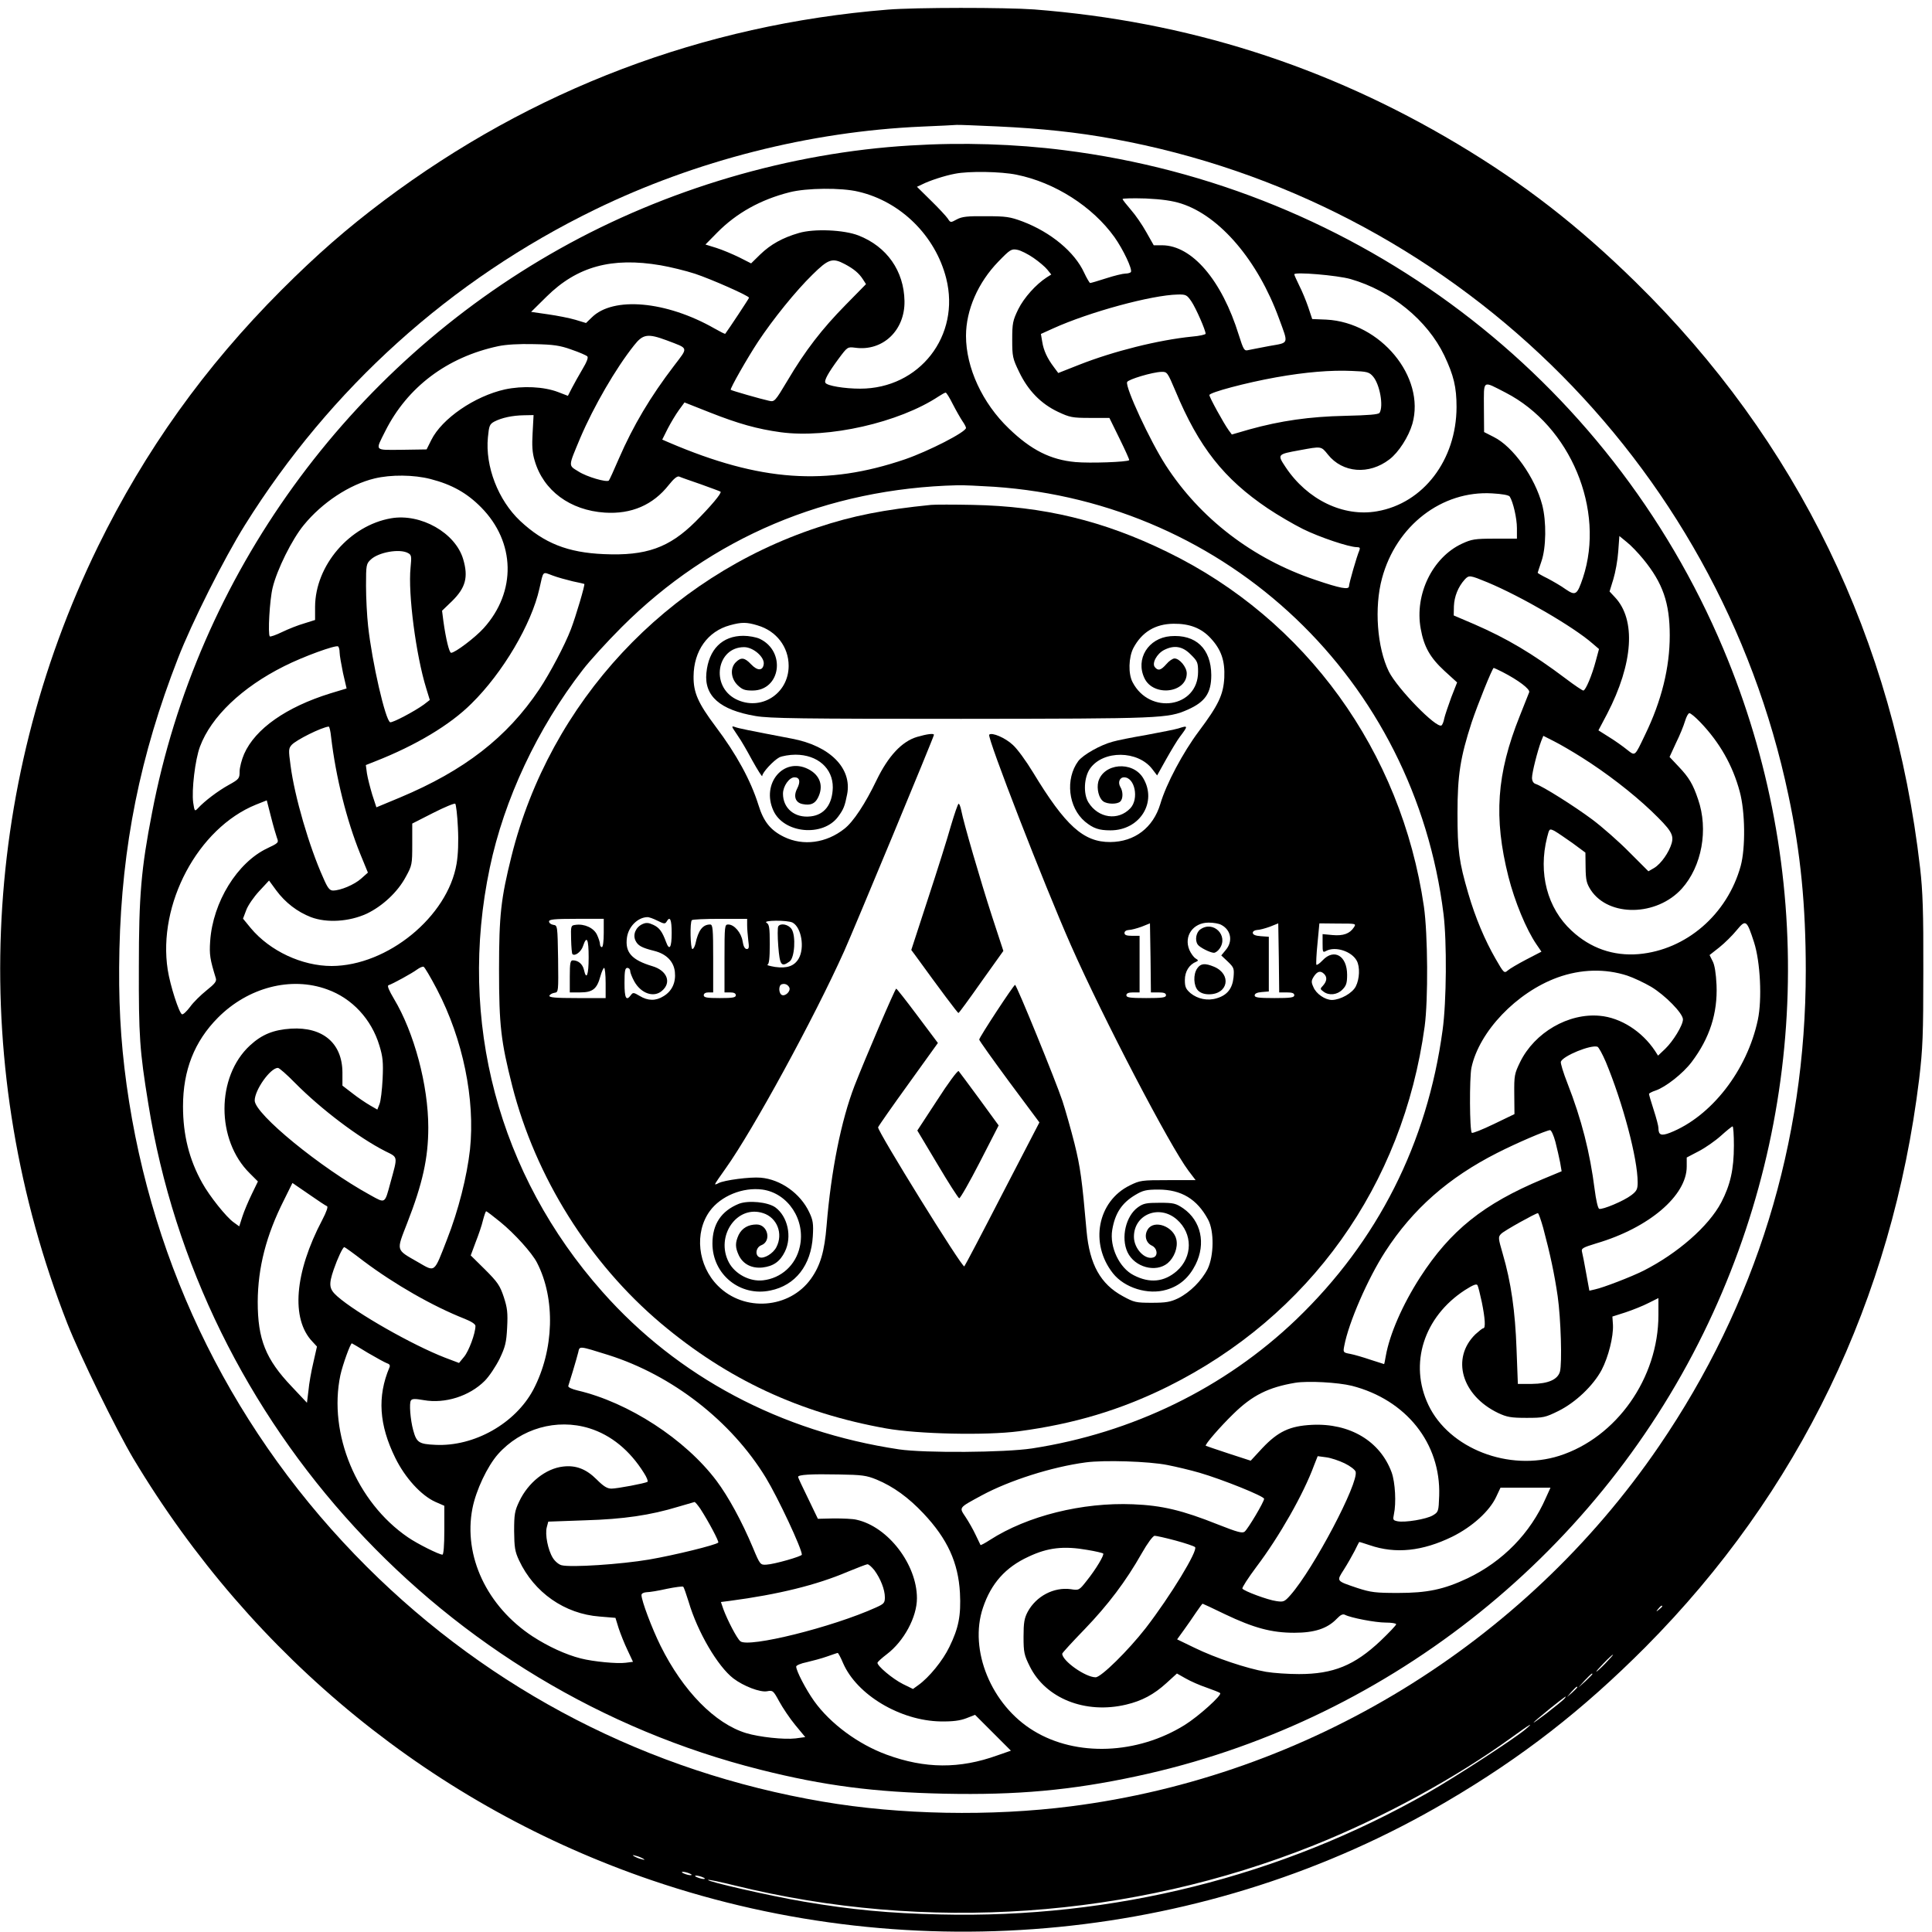 <?xml version="1.0" standalone="no"?>
<!DOCTYPE svg PUBLIC "-//W3C//DTD SVG 20010904//EN"
 "http://www.w3.org/TR/2001/REC-SVG-20010904/DTD/svg10.dtd">
<svg version="1.0" xmlns="http://www.w3.org/2000/svg"
 width="1024pt" height="1024pt" viewBox="0 0 1024 1024"
 preserveAspectRatio="xMidYMid meet">
<g transform="translate(0,1024) scale(0.1,-0.1)"
fill="#000000" stroke="none">
<path d="M4705 10189 c-979 -79 -1885 -423 -2670 -1012 -197 -148 -354 -285
-545 -476 -405 -406 -721 -848 -970 -1356 -630 -1289 -689 -2777 -163 -4120
68 -173 258 -561 350 -716 634 -1058 1600 -1844 2748 -2235 1397 -476 2953
-322 4210 416 404 237 723 486 1055 819 815 820 1309 1844 1452 3012 19 161
22 232 22 574 1 309 -3 422 -17 544 -139 1211 -650 2264 -1508 3106 -306 300
-591 521 -944 732 -695 415 -1434 650 -2244 713 -154 11 -627 11 -776 -1z
m581 -619 c234 -11 424 -31 614 -66 1787 -326 3206 -1704 3579 -3479 65 -305
92 -586 92 -930 0 -912 -264 -1768 -778 -2520 -716 -1048 -1861 -1749 -3118
-1909 -423 -54 -906 -45 -1314 25 -924 157 -1757 587 -2416 1244 -698 696
-1139 1581 -1274 2555 -33 240 -44 453 -38 720 13 547 110 1027 310 1540 74
191 245 531 355 707 454 726 1089 1299 1857 1673 533 259 1137 413 1730 439
94 4 177 8 185 9 8 1 106 -3 216 -8z m3524 -7844 c0 -2 -8 -10 -17 -17 -16
-13 -17 -12 -4 4 13 16 21 21 21 13z m-300 -301 c-24 -25 -46 -45 -49 -45 -3
0 15 20 39 45 24 25 46 45 49 45 3 0 -15 -20 -39 -45z m-70 -58 c0 -2 -17 -19
-37 -38 l-38 -34 34 38 c33 34 41 42 41 34z m-80 -70 c0 -2 -12 -14 -27 -28
l-28 -24 24 28 c23 25 31 32 31 24z m-69 -61 c-7 -8 -49 -42 -94 -77 -100 -76
-88 -61 19 26 83 66 94 74 75 51z m-206 -162 c-59 -50 -373 -254 -515 -335
-779 -445 -1672 -668 -2585 -646 -273 6 -472 25 -725 68 -173 29 -515 107
-507 115 2 3 67 -11 144 -30 1013 -249 2097 -174 3065 213 368 147 754 358
1051 573 95 69 124 86 72 42z m-4675 -686 c10 -6 7 -7 -10 -2 -14 3 -32 11
-40 16 -10 6 -7 7 10 2 14 -3 32 -11 40 -16z m245 -78 c13 -5 14 -9 5 -9 -8 0
-24 4 -35 9 -13 5 -14 9 -5 9 8 0 24 -4 35 -9z m70 -20 c13 -5 14 -9 5 -9 -8
0 -24 4 -35 9 -13 5 -14 9 -5 9 8 0 24 -4 35 -9z"/>
<path d="M4826 9469 c-640 -38 -1295 -231 -1860 -548 -1122 -629 -1919 -1730
-2160 -2988 -58 -298 -70 -440 -70 -818 -1 -366 4 -442 50 -725 273 -1703
1564 -3108 3245 -3530 338 -85 605 -119 975 -127 384 -8 672 18 1020 93 1299
278 2416 1151 3003 2349 558 1138 596 2460 105 3626 -606 1440 -1936 2447
-3494 2643 -259 33 -541 42 -814 25z m562 -155 c203 -41 403 -169 519 -331 46
-65 96 -170 87 -185 -3 -4 -16 -8 -29 -8 -13 0 -59 -11 -102 -25 -43 -14 -81
-25 -85 -25 -3 0 -18 25 -32 55 -50 109 -176 214 -326 271 -67 25 -88 28 -195
28 -98 1 -126 -2 -154 -17 -33 -18 -33 -18 -48 5 -9 13 -49 56 -89 95 l-74 73
28 13 c37 19 119 46 173 56 74 15 244 12 327 -5z m-838 -90 c224 -52 408 -234
465 -459 77 -304 -141 -585 -456 -585 -82 0 -175 15 -184 31 -8 12 14 52 70
128 47 63 47 63 88 58 146 -20 264 92 261 248 -3 159 -93 288 -244 347 -77 30
-235 37 -316 13 -86 -25 -149 -60 -204 -113 l-49 -48 -63 32 c-35 17 -89 40
-121 50 l-58 18 63 64 c102 103 229 174 383 213 90 23 275 25 365 3z m1711
-63 c205 -66 406 -302 518 -609 51 -139 55 -127 -52 -146 -50 -10 -101 -19
-113 -22 -19 -5 -24 4 -48 80 -90 291 -248 475 -406 476 l-45 0 -39 69 c-21
38 -58 92 -82 119 -24 28 -44 53 -44 57 0 4 55 5 123 3 86 -4 141 -12 188 -27z
m-783 -288 c29 -20 62 -48 73 -62 l21 -26 -24 -15 c-58 -38 -120 -107 -151
-169 -29 -60 -32 -74 -32 -161 0 -89 2 -100 37 -172 47 -98 115 -168 206 -211
62 -29 75 -32 169 -32 l103 0 54 -110 c30 -61 53 -112 51 -114 -10 -10 -209
-17 -285 -10 -132 12 -235 64 -353 178 -140 134 -227 322 -227 491 0 137 64
283 172 394 62 64 69 68 100 62 18 -3 57 -23 86 -43z m-1000 -33 c47 -25 75
-48 96 -81 l16 -25 -108 -110 c-125 -127 -214 -242 -308 -401 -67 -112 -69
-114 -99 -107 -38 8 -199 54 -202 58 -5 5 87 167 145 255 79 119 198 267 288
355 85 84 106 91 172 56z m-977 -6 c52 -9 134 -29 183 -45 87 -29 286 -117
286 -127 0 -4 -108 -167 -126 -191 -2 -2 -27 11 -57 28 -256 146 -538 171
-651 58 l-30 -29 -56 17 c-30 9 -96 22 -145 29 l-90 13 82 81 c162 160 345
210 604 166z m3657 -73 c216 -62 407 -218 497 -405 50 -106 65 -167 65 -274
-1 -280 -176 -510 -422 -552 -178 -31 -369 61 -484 234 -45 68 -45 68 76 90
114 21 112 22 148 -23 78 -98 218 -109 326 -26 49 37 102 120 122 189 70 248
-169 537 -456 552 l-75 3 -21 63 c-12 35 -33 86 -48 115 -14 29 -26 55 -26 59
0 14 227 -5 298 -25z m-843 -119 c24 -36 75 -152 75 -171 0 -4 -33 -12 -72
-15 -178 -18 -415 -77 -600 -150 l-109 -43 -23 31 c-35 46 -55 89 -62 135 l-7
41 64 29 c194 88 523 177 661 180 44 1 49 -2 73 -37z m-2781 -206 c118 -45
115 -34 39 -134 -126 -165 -216 -316 -293 -493 -26 -61 -50 -113 -53 -116 -12
-11 -118 20 -161 48 -55 34 -55 23 10 179 71 166 187 367 285 490 47 60 73 63
173 26z m-505 -49 c41 -14 78 -30 84 -36 6 -6 -3 -30 -26 -68 -19 -32 -44 -77
-56 -100 l-21 -41 -52 20 c-76 29 -188 34 -282 14 -161 -36 -334 -155 -390
-268 l-25 -50 -130 -2 c-150 -1 -143 -9 -89 99 117 233 327 392 598 450 42 9
109 13 190 11 104 -2 138 -7 199 -29z m4248 -142 c36 -41 57 -157 35 -193 -6
-9 -57 -13 -183 -16 -188 -4 -341 -26 -507 -72 l-93 -27 -17 23 c-26 36 -102
174 -102 186 0 14 196 66 353 94 156 28 292 39 402 34 81 -3 92 -6 112 -29z
m-1047 -77 c124 -298 257 -466 490 -623 52 -35 136 -84 186 -109 87 -43 244
-96 286 -96 15 0 18 -4 13 -17 -14 -32 -55 -175 -55 -190 0 -20 -45 -12 -180
34 -332 112 -610 326 -792 608 -82 127 -215 413 -204 440 5 14 135 53 182 54
30 1 32 -2 74 -101z m1750 -9 c344 -177 529 -622 410 -981 -31 -92 -39 -97
-92 -61 -23 17 -67 42 -95 57 -29 14 -53 28 -53 30 0 1 9 29 20 61 25 72 27
211 4 299 -38 145 -154 309 -257 360 l-51 26 -1 130 c0 150 -10 143 115 79z
m-2930 -61 c18 -35 41 -75 51 -90 10 -14 19 -31 19 -36 0 -22 -198 -123 -322
-166 -419 -143 -769 -118 -1251 88 l-37 16 29 58 c16 31 43 76 59 98 l30 41
134 -53 c152 -60 252 -88 376 -105 252 -34 627 51 837 190 17 11 33 20 37 20
4 1 21 -27 38 -61z m-2227 -151 c-4 -69 -2 -107 11 -149 46 -158 187 -263 372
-275 140 -9 255 40 339 147 27 34 45 48 55 44 8 -4 60 -22 115 -41 55 -20 102
-37 104 -39 8 -7 -54 -80 -133 -159 -139 -138 -261 -182 -485 -172 -192 8
-318 58 -444 176 -117 110 -186 290 -171 443 6 62 9 70 35 84 39 20 95 32 156
33 l51 1 -5 -93z m-541 -246 c113 -29 193 -74 268 -150 182 -184 188 -447 14
-640 -45 -50 -152 -131 -173 -131 -10 0 -28 74 -41 168 l-7 55 53 51 c72 71
87 127 59 222 -41 140 -225 244 -382 217 -220 -38 -402 -250 -403 -469 l0 -70
-57 -18 c-32 -9 -85 -30 -118 -46 -33 -16 -62 -26 -65 -23 -11 11 -1 193 15
258 23 96 103 257 165 332 97 119 242 215 375 247 87 21 208 20 297 -3z m2987
-41 c1242 -85 2228 -1023 2382 -2265 18 -146 16 -464 -5 -615 -81 -599 -344
-1119 -775 -1533 -380 -364 -869 -602 -1401 -684 -145 -22 -568 -25 -705 -5
-627 94 -1173 384 -1572 835 -552 622 -768 1437 -597 2248 76 362 252 738 493
1049 36 47 128 148 206 226 475 475 1089 735 1780 752 28 1 115 -3 194 -8z
m2733 -52 c18 -29 38 -115 38 -167 l0 -56 -117 0 c-107 0 -123 -3 -175 -27
-156 -73 -251 -269 -218 -450 17 -95 49 -153 126 -224 l67 -61 -31 -79 c-16
-44 -33 -94 -37 -111 -3 -18 -10 -35 -15 -38 -27 -17 -234 196 -279 286 -62
127 -78 339 -36 494 75 279 317 466 584 450 53 -3 87 -9 93 -17z m708 -332
c103 -126 140 -231 140 -404 0 -170 -43 -346 -131 -527 -56 -117 -51 -113 -96
-78 -21 17 -63 47 -94 66 l-57 36 46 87 c139 268 154 500 41 619 l-28 30 20
65 c11 36 23 102 26 147 l6 82 39 -32 c22 -17 61 -58 88 -91z m-6548 33 c19
-10 20 -17 14 -78 -14 -138 29 -465 83 -639 l19 -62 -31 -24 c-51 -37 -167
-98 -179 -94 -25 9 -96 317 -117 510 -6 54 -11 149 -11 213 0 111 1 117 26
140 41 38 151 58 196 34z m873 -150 c33 -7 61 -13 62 -14 5 -3 -45 -172 -71
-240 -32 -84 -112 -235 -168 -319 -171 -255 -397 -430 -738 -573 l-125 -52
-22 67 c-11 37 -24 87 -28 112 l-6 45 48 19 c217 85 399 194 512 307 166 163
318 421 360 609 22 97 15 90 69 70 26 -10 74 -23 107 -31z m4850 -6 c177 -74
453 -234 555 -323 l35 -30 -17 -63 c-20 -76 -54 -157 -66 -157 -5 0 -47 28
-93 63 -178 134 -312 213 -484 288 l-110 47 1 49 c2 51 22 102 57 141 23 25
27 24 122 -15z m-6085 -371 c0 -15 9 -64 18 -109 l19 -82 -86 -26 c-235 -73
-398 -188 -457 -321 -13 -30 -24 -72 -24 -93 0 -37 -3 -41 -57 -71 -58 -32
-129 -86 -163 -123 -18 -19 -19 -18 -26 29 -9 65 10 228 36 297 59 158 222
314 446 426 103 52 272 113 286 105 4 -3 8 -17 8 -32z m6162 -103 c86 -44 149
-92 143 -108 -4 -9 -26 -65 -50 -126 -123 -307 -139 -538 -60 -852 33 -130 94
-279 149 -359 l26 -38 -81 -42 c-44 -23 -88 -49 -98 -58 -18 -16 -21 -13 -64
62 -57 99 -107 217 -145 347 -49 168 -57 226 -57 425 0 202 15 296 75 481 31
93 110 289 117 289 2 0 23 -10 45 -21z m1049 -266 c103 -107 173 -230 210
-369 29 -106 31 -299 5 -394 -71 -257 -289 -445 -541 -467 -134 -11 -255 31
-355 124 -129 119 -178 305 -130 495 12 47 12 47 39 34 14 -8 57 -37 95 -64
l69 -51 1 -79 c1 -68 5 -84 28 -120 95 -143 349 -139 482 8 106 118 142 313
86 474 -27 80 -48 115 -102 172 l-49 52 34 74 c20 40 41 92 48 116 7 23 17 42
23 42 7 0 32 -21 57 -47z m-7256 -80 c25 -212 82 -440 154 -618 l41 -100 -36
-32 c-36 -32 -109 -63 -149 -63 -18 0 -29 14 -52 68 -74 164 -152 431 -173
595 -11 81 -11 90 6 109 25 27 158 93 196 97 4 1 10 -25 13 -56z m6628 -107
c129 -81 268 -188 369 -284 105 -101 121 -126 108 -172 -14 -48 -56 -108 -92
-130 l-31 -18 -101 101 c-55 56 -144 134 -196 173 -95 71 -265 178 -301 189
-12 4 -19 16 -19 33 0 27 29 142 49 195 l11 27 57 -29 c32 -16 97 -54 146 -85z
m-6915 -427 c10 -25 8 -27 -51 -55 -159 -75 -289 -285 -303 -492 -5 -72 -1
-96 30 -197 5 -16 -5 -29 -49 -64 -30 -24 -70 -63 -87 -87 -18 -24 -37 -42
-43 -40 -15 4 -63 152 -76 236 -54 348 160 750 467 875 l58 23 22 -86 c12 -48
27 -99 32 -113z m959 55 c4 -76 1 -145 -7 -192 -47 -280 -366 -541 -662 -542
-157 0 -327 79 -429 201 l-41 50 17 45 c9 25 41 71 69 101 l52 56 38 -52 c48
-65 112 -114 184 -142 85 -32 203 -24 295 18 84 40 165 115 208 196 33 60 34
66 34 172 l0 110 110 56 c61 31 114 53 118 49 4 -4 11 -60 14 -126z m6870
-609 c33 -103 43 -301 20 -410 -57 -269 -247 -513 -466 -599 -47 -18 -61 -12
-61 26 0 10 -11 52 -25 95 -14 43 -25 81 -25 85 0 3 16 12 35 18 53 18 145 90
191 151 96 127 138 259 132 408 -3 63 -10 107 -21 127 l-16 32 52 41 c29 23
70 64 92 91 48 58 53 55 92 -65z m-6981 -249 c138 -264 203 -583 175 -849 -16
-142 -61 -322 -122 -477 -70 -180 -61 -173 -153 -120 -120 69 -116 57 -58 207
82 210 112 345 112 507 0 224 -75 504 -182 682 -26 44 -37 69 -29 72 22 7 126
64 151 83 14 10 29 17 35 15 5 -1 37 -55 71 -120z m6309 73 c33 -11 90 -38
126 -59 75 -45 169 -141 169 -173 0 -31 -52 -116 -95 -157 l-37 -35 -16 25
c-69 104 -182 176 -292 186 -166 16 -346 -88 -423 -245 -30 -62 -32 -71 -31
-171 l1 -105 -110 -53 c-60 -29 -113 -50 -116 -46 -12 11 -13 292 -2 345 41
192 239 399 456 478 124 45 253 48 370 10z m-6891 -73 c132 -47 235 -158 277
-298 18 -59 21 -87 17 -176 -3 -59 -10 -120 -17 -135 l-11 -28 -40 23 c-22 13
-64 41 -93 64 l-52 40 0 70 c-1 155 -104 242 -272 232 -94 -6 -155 -31 -218
-89 -180 -166 -180 -502 -1 -678 l43 -43 -32 -66 c-18 -37 -41 -91 -50 -119
l-17 -53 -29 21 c-39 27 -129 140 -167 209 -69 123 -102 254 -102 406 0 191
60 344 185 470 160 161 388 220 579 150z m6777 -384 c91 -219 169 -513 169
-639 0 -36 -5 -46 -34 -68 -39 -30 -153 -78 -170 -72 -7 3 -17 48 -24 103 -25
196 -69 370 -144 562 -22 56 -38 108 -35 115 12 31 159 91 194 79 6 -2 26 -38
44 -80z m-6946 -113 c138 -139 335 -288 476 -360 70 -35 68 -23 28 -169 -30
-111 -26 -109 -105 -65 -265 145 -614 431 -614 502 0 56 83 173 123 173 7 0
48 -36 92 -81z m7625 -331 c0 -126 -19 -209 -67 -301 -67 -127 -231 -270 -412
-362 -66 -33 -214 -90 -257 -99 l-30 -7 -17 93 c-9 51 -19 102 -22 113 -5 18
4 23 76 45 279 82 479 253 479 407 l0 48 63 33 c35 18 88 55 118 82 30 27 57
49 62 50 4 0 7 -46 7 -102z m-946 20 c9 -35 20 -84 25 -109 l8 -47 -101 -42
c-313 -131 -488 -271 -649 -520 -94 -146 -162 -303 -182 -417 -4 -24 -8 -43
-9 -43 -1 0 -34 11 -72 23 -38 13 -86 27 -107 31 -38 7 -39 8 -32 43 23 123
125 357 217 499 146 226 335 392 593 523 100 51 260 120 281 121 6 0 19 -28
28 -62z m-6511 -341 c7 -2 -2 -29 -25 -73 -147 -279 -167 -525 -52 -645 l24
-26 -19 -84 c-11 -46 -23 -113 -26 -149 l-8 -65 -81 86 c-138 145 -180 250
-180 449 1 182 45 353 139 539 l45 91 86 -59 c47 -33 91 -62 97 -64z m919 -84
c75 -61 168 -164 194 -215 99 -191 91 -463 -19 -673 -95 -179 -313 -303 -519
-293 -88 4 -100 12 -118 78 -15 55 -22 144 -12 157 6 10 22 10 68 2 113 -20
242 21 323 102 24 24 59 77 79 117 30 63 36 86 40 166 4 79 1 104 -18 162 -20
60 -32 78 -99 145 l-76 75 26 70 c15 38 33 90 39 117 7 26 14 47 17 47 3 0 37
-26 75 -57z m5527 -30 c38 -142 60 -247 77 -363 17 -119 24 -356 12 -400 -12
-42 -62 -64 -148 -65 l-75 0 -7 185 c-7 199 -29 354 -73 504 -25 86 -25 90 -8
107 17 17 181 108 194 109 4 0 16 -35 28 -77z m-6252 -177 c164 -123 366 -239
536 -306 35 -14 57 -28 57 -38 0 -39 -35 -133 -60 -163 l-27 -33 -74 28 c-173
67 -470 236 -571 325 -44 39 -47 61 -19 143 20 58 48 118 56 118 3 0 49 -33
102 -74z m5927 -218 c17 -84 21 -138 8 -138 -5 0 -23 -15 -42 -32 -130 -127
-73 -324 120 -417 47 -22 68 -26 151 -26 90 0 99 2 170 37 90 45 183 133 228
217 36 69 63 177 60 239 l-3 44 69 22 c39 13 94 35 123 50 l52 26 0 -90 c0
-334 -222 -649 -525 -746 -267 -85 -584 38 -694 269 -104 218 -25 467 193 609
44 28 62 35 67 26 4 -7 14 -48 23 -90z m-5905 -268 c46 -27 92 -52 103 -56 13
-4 17 -11 12 -22 -65 -154 -55 -304 31 -479 52 -106 137 -199 212 -233 l48
-21 0 -130 c0 -79 -4 -129 -10 -129 -18 0 -134 58 -183 92 -272 186 -423 549
-358 859 12 55 53 169 61 169 1 0 39 -22 84 -50z m1276 -12 c338 -107 651
-350 834 -650 65 -107 191 -376 191 -408 0 -9 -146 -51 -188 -53 -32 -2 -34 0
-71 89 -60 143 -131 272 -193 355 -166 221 -467 416 -736 479 -30 7 -52 17
-50 24 2 6 13 43 25 81 12 39 24 83 28 98 7 34 3 34 160 -15z m3940 -163 c288
-74 472 -305 463 -582 -3 -85 -4 -87 -34 -105 -34 -20 -147 -39 -187 -31 -24
5 -25 8 -19 37 13 59 7 169 -12 222 -61 166 -222 262 -423 252 -117 -6 -179
-35 -263 -124 l-61 -66 -117 38 c-64 21 -119 40 -121 41 -7 5 74 99 146 169
101 99 186 141 328 165 68 11 227 2 300 -16z m-4042 -225 c116 -36 215 -117
290 -237 15 -23 23 -44 19 -47 -13 -8 -161 -36 -191 -36 -23 0 -42 12 -79 49
-55 55 -110 76 -177 68 -92 -10 -186 -85 -233 -185 -24 -50 -27 -69 -27 -157
1 -86 4 -108 26 -155 80 -171 242 -284 427 -298 l84 -7 17 -55 c10 -30 31 -83
47 -116 l29 -62 -39 -5 c-45 -6 -172 6 -238 23 -79 20 -172 63 -254 116 -244
160 -369 427 -320 679 19 97 79 223 135 287 122 137 311 191 484 138z m4004
-186 c29 -14 55 -34 58 -44 18 -58 -222 -514 -345 -654 -32 -36 -37 -38 -76
-32 -45 6 -171 53 -179 66 -3 5 30 56 74 115 121 160 250 386 306 539 l19 48
45 -6 c25 -3 69 -18 98 -32z m-939 -9 c46 -9 122 -27 170 -41 120 -35 342
-124 342 -138 0 -16 -85 -159 -103 -174 -12 -10 -38 -3 -142 38 -188 75 -296
101 -450 107 -268 11 -559 -61 -758 -189 -26 -17 -49 -29 -50 -27 -1 2 -13 27
-26 54 -13 28 -37 70 -53 94 -35 53 -40 47 87 116 145 78 369 150 550 174 96
13 333 6 433 -14z m-1542 -77 c89 -37 169 -95 249 -180 127 -135 184 -260 193
-421 6 -120 -7 -186 -56 -286 -35 -73 -108 -162 -164 -202 l-29 -21 -53 26
c-56 28 -140 99 -135 114 2 5 24 25 49 44 91 69 160 197 160 297 0 179 -153
379 -320 416 -19 5 -73 7 -120 7 l-85 -2 -52 108 c-29 59 -53 110 -53 114 0
12 69 16 215 13 124 -2 147 -5 201 -27z m3547 -98 c-82 -187 -228 -336 -414
-425 -127 -60 -215 -78 -369 -78 -119 0 -144 3 -215 26 -115 39 -112 35 -72
98 19 30 44 74 57 99 12 25 23 46 24 47 1 1 26 -7 56 -17 137 -47 279 -32 437
45 107 53 198 136 233 211 l23 49 132 0 133 0 -25 -55z m-4481 -57 c44 -68
100 -174 95 -179 -13 -13 -233 -67 -367 -90 -147 -25 -414 -43 -464 -30 -15 4
-35 21 -46 39 -26 42 -42 124 -32 162 l8 30 195 7 c205 6 346 27 494 72 44 13
83 24 86 25 4 0 17 -16 31 -36z m2518 -168 c52 -14 99 -30 104 -35 17 -17
-130 -259 -262 -430 -93 -119 -236 -260 -265 -260 -54 0 -177 87 -177 125 0 4
53 62 118 129 125 130 219 254 304 404 30 53 59 92 68 92 8 0 58 -11 110 -25z
m-466 -50 c43 -7 80 -16 83 -19 7 -7 -38 -83 -87 -144 -40 -51 -41 -52 -85
-45 -90 12 -183 -37 -228 -120 -18 -34 -22 -58 -22 -132 0 -82 3 -97 33 -157
84 -170 294 -254 510 -203 85 20 148 54 214 114 l56 51 46 -26 c26 -15 76 -37
112 -49 36 -13 68 -25 71 -29 11 -10 -114 -123 -188 -169 -251 -156 -574 -169
-800 -31 -225 136 -345 429 -269 653 43 128 119 214 241 270 103 49 188 58
313 36z m-1130 -107 c33 -45 56 -103 56 -144 0 -30 -5 -35 -47 -54 -232 -105
-676 -215 -719 -179 -18 14 -69 113 -90 170 l-13 38 47 6 c257 34 460 84 624
154 51 21 98 39 105 40 7 1 23 -14 37 -31z m-984 -168 c47 -160 154 -342 237
-406 54 -41 142 -75 179 -68 30 6 33 3 64 -54 18 -33 56 -90 85 -125 l53 -64
-52 -7 c-61 -7 -191 7 -261 28 -165 50 -335 223 -454 463 -46 93 -101 239
-101 269 0 8 11 14 28 15 15 0 63 8 107 18 44 9 83 14 86 11 4 -3 16 -39 29
-80z m2841 -65 c155 -74 249 -99 369 -99 107 0 175 22 225 74 20 21 32 27 44
21 31 -16 161 -41 215 -41 31 0 56 -4 56 -9 0 -5 -37 -44 -83 -88 -138 -130
-250 -176 -432 -176 -55 0 -134 5 -175 12 -103 18 -267 73 -378 127 l-93 45
34 47 c19 26 48 68 66 95 18 26 33 47 35 47 2 0 55 -25 117 -55z m-2022 -261
c73 -167 302 -304 516 -308 65 -1 103 4 137 17 l46 18 95 -95 95 -95 -72 -25
c-200 -72 -383 -71 -587 4 -150 55 -298 164 -384 284 -44 62 -95 160 -95 183
0 6 25 17 56 23 30 7 79 20 107 30 29 10 54 19 57 19 3 0 16 -24 29 -55z"/>
<path d="M4935 7564 c-249 -25 -414 -57 -600 -119 -804 -265 -1420 -926 -1624
-1743 -56 -225 -66 -312 -66 -602 0 -295 10 -379 70 -616 124 -484 408 -937
788 -1258 353 -297 735 -475 1194 -557 168 -30 528 -38 703 -15 293 39 539
113 788 236 753 374 1248 1067 1363 1910 19 141 17 488 -4 635 -120 823 -625
1522 -1361 1880 -337 165 -656 242 -1031 249 -99 2 -198 2 -220 0z m-919 -639
c99 -29 164 -114 164 -214 0 -150 -150 -243 -281 -176 -134 70 -100 275 45
275 48 0 108 -52 104 -89 -4 -37 -33 -38 -67 -2 -34 36 -53 39 -81 11 -31 -31
-27 -85 9 -121 25 -24 38 -29 79 -29 150 0 179 207 39 274 -19 9 -58 16 -87
16 -112 0 -184 -72 -196 -197 -12 -122 72 -196 260 -228 75 -13 243 -15 1090
-15 1067 1 1095 2 1202 49 92 41 124 88 124 183 -1 140 -82 217 -217 206 -117
-10 -186 -121 -137 -223 47 -99 224 -79 224 26 0 33 -38 79 -65 79 -9 0 -29
-13 -43 -30 -29 -33 -44 -37 -61 -16 -17 20 10 71 49 91 53 27 98 20 141 -24
36 -35 39 -43 39 -92 0 -190 -256 -230 -347 -55 -24 45 -21 132 4 181 45 85
116 128 213 129 85 1 148 -23 198 -78 55 -60 75 -118 71 -208 -5 -91 -31 -145
-135 -284 -84 -112 -173 -279 -204 -385 -38 -126 -136 -201 -265 -202 -142 -1
-238 86 -409 368 -37 61 -85 127 -108 147 -39 37 -111 68 -125 54 -13 -12 292
-797 433 -1116 170 -385 525 -1065 623 -1195 l38 -50 -146 0 c-140 0 -148 -1
-203 -28 -171 -84 -214 -308 -89 -466 61 -77 186 -116 283 -87 70 20 120 64
155 134 55 111 29 231 -65 297 -40 27 -51 30 -125 30 -71 0 -87 -3 -116 -24
-64 -46 -91 -161 -55 -238 38 -80 150 -110 213 -58 35 30 55 83 46 125 -15 70
-117 107 -151 55 -21 -32 -11 -72 21 -87 28 -13 34 -52 10 -62 -45 -17 -105
45 -105 109 0 119 135 173 228 91 84 -74 84 -198 -1 -273 -67 -58 -143 -66
-228 -22 -76 38 -129 150 -114 240 15 90 52 144 123 186 40 24 58 28 122 28
122 0 205 -51 263 -159 33 -61 31 -192 -2 -261 -32 -63 -93 -124 -156 -156
-42 -20 -65 -24 -140 -24 -84 0 -94 2 -154 35 -118 64 -176 168 -192 345 -24
273 -33 339 -64 464 -19 75 -48 177 -64 226 -36 108 -243 615 -251 615 -8 -1
-190 -278 -190 -290 0 -5 72 -106 159 -224 l160 -215 -196 -378 c-107 -208
-198 -381 -202 -385 -10 -11 -463 721 -457 737 3 8 75 111 161 230 l156 217
-108 144 c-59 79 -110 144 -113 144 -6 0 -166 -374 -221 -515 -71 -185 -124
-449 -148 -741 -11 -137 -33 -212 -83 -282 -114 -159 -354 -177 -493 -37 -107
107 -126 282 -43 396 58 80 175 128 279 114 136 -19 230 -162 198 -303 -21
-97 -98 -167 -195 -178 -70 -8 -148 33 -181 95 -73 139 43 307 182 261 74 -24
107 -109 70 -180 -17 -34 -66 -63 -89 -54 -26 10 -20 53 9 64 55 21 35 110
-25 110 -44 0 -77 -19 -95 -55 -19 -42 -19 -66 1 -109 23 -47 69 -70 126 -64
57 7 92 31 118 84 39 79 15 187 -51 235 -40 28 -141 38 -192 19 -94 -38 -141
-108 -141 -211 0 -164 147 -283 307 -249 133 27 216 134 225 287 4 67 1 86
-19 128 -47 100 -152 174 -257 183 -56 5 -194 -13 -224 -29 -10 -6 -18 -8 -18
-5 0 3 25 40 56 83 143 200 468 795 628 1151 50 111 476 1137 476 1147 0 9
-35 5 -90 -11 -80 -24 -152 -101 -214 -229 -60 -125 -124 -222 -171 -258 -96
-76 -218 -92 -319 -43 -72 35 -109 81 -136 169 -41 131 -117 270 -227 416 -93
124 -118 180 -117 266 1 136 75 239 193 271 62 17 88 17 147 -1z m-531 -1565
c34 -17 40 -18 48 -5 18 32 27 12 27 -60 0 -78 -12 -97 -30 -47 -20 54 -35 75
-67 90 -26 12 -38 13 -58 4 -35 -16 -52 -55 -37 -87 13 -27 32 -38 100 -55 64
-16 103 -56 109 -111 6 -56 -15 -102 -60 -129 -41 -26 -83 -25 -126 1 -32 19
-36 20 -47 5 -25 -34 -34 -17 -34 64 0 64 3 80 15 80 8 0 15 -7 15 -16 0 -9
10 -34 22 -56 36 -64 103 -87 146 -50 53 44 28 108 -50 131 -110 33 -146 73
-135 152 8 57 56 106 107 108 9 1 33 -8 55 -19z m-285 -65 c0 -43 -4 -75 -10
-75 -5 0 -10 7 -10 16 0 9 -7 31 -16 50 -17 36 -67 59 -114 52 -24 -3 -25 -5
-23 -77 1 -40 4 -76 7 -78 13 -13 46 12 56 42 20 60 30 39 30 -60 0 -93 -12
-124 -25 -65 -7 30 -30 50 -59 50 -13 0 -16 -15 -16 -85 l0 -85 55 0 c66 0 89
18 107 85 7 25 16 45 20 45 4 0 8 -36 8 -80 l0 -80 -151 0 c-116 0 -150 3
-147 13 3 6 14 13 27 15 21 3 21 5 19 180 -3 175 -3 177 -25 180 -13 2 -23 10
-23 18 0 11 26 14 145 14 l145 0 0 -75z m760 41 c0 -18 3 -54 6 -80 5 -37 4
-46 -8 -46 -10 0 -18 14 -22 41 -7 45 -44 89 -76 89 -19 0 -20 -5 -20 -180 l0
-180 30 0 c20 0 30 -5 30 -15 0 -12 -16 -15 -85 -15 -69 0 -85 3 -85 15 0 9 9
15 25 15 l25 0 0 180 c0 157 -2 180 -16 180 -39 0 -63 -30 -78 -102 -4 -16
-11 -28 -16 -28 -11 0 -14 143 -3 153 3 4 71 7 150 7 l143 0 0 -34z m241 14
c47 -26 65 -134 32 -191 -23 -39 -61 -53 -125 -44 -29 5 -47 10 -40 12 8 3 12
34 12 108 0 89 -3 106 -17 114 -25 14 111 15 138 1z m1939 -370 c29 0 40 -4
40 -15 0 -12 -18 -15 -105 -15 -87 0 -105 3 -105 15 0 10 11 15 35 15 l35 0 0
150 0 150 -40 0 c-29 0 -40 4 -40 15 0 9 9 15 23 16 12 0 42 8 67 17 l45 18 3
-183 2 -183 40 0z m333 358 c52 -27 63 -88 23 -134 l-23 -28 35 -33 c32 -31
34 -36 30 -83 -6 -60 -34 -95 -89 -111 -48 -15 -101 -4 -139 27 -25 22 -30 33
-30 70 0 45 23 82 61 97 11 5 11 8 -4 17 -11 7 -25 27 -33 45 -31 74 20 145
102 145 25 0 55 -5 67 -12z m347 -358 c29 0 40 -4 40 -15 0 -12 -18 -15 -105
-15 -85 0 -105 3 -105 14 0 10 13 16 38 18 l37 3 0 145 0 145 -42 3 c-29 2
-43 8 -43 18 0 8 10 14 23 15 12 0 42 8 67 17 l45 18 3 -183 2 -183 40 0z
m356 345 c-22 -34 -57 -46 -113 -41 l-53 5 0 -50 c0 -46 1 -49 19 -39 49 26
135 -2 162 -52 18 -33 15 -97 -5 -136 -18 -36 -81 -71 -126 -72 -37 0 -85 33
-99 69 -12 26 -11 34 3 56 18 27 35 32 54 13 17 -17 15 -38 -5 -61 -17 -18
-17 -19 2 -33 29 -22 73 -17 100 11 20 20 25 34 25 78 0 101 -69 142 -130 77
-16 -17 -31 -27 -33 -23 -2 5 0 55 6 113 l10 106 98 -1 c96 0 98 0 85 -20z
m-2992 -320 c7 -19 -21 -46 -39 -39 -18 7 -20 51 -2 57 17 6 34 -2 41 -18z"/>
<path d="M3885 6379 c5 -8 18 -27 29 -44 12 -16 45 -73 73 -125 29 -52 53 -90
53 -83 0 18 59 82 91 99 15 7 54 14 85 14 117 0 199 -72 198 -174 -2 -89 -44
-145 -117 -153 -84 -10 -147 42 -147 120 0 40 33 87 61 87 28 0 33 -23 14 -60
-21 -41 -9 -75 30 -82 41 -8 64 2 80 33 32 62 12 121 -52 153 -130 65 -249
-77 -184 -220 55 -122 263 -141 343 -33 29 39 36 57 48 119 27 138 -91 257
-293 295 -230 44 -286 55 -302 62 -14 5 -16 3 -10 -8z"/>
<path d="M6245 6379 c-16 -5 -92 -20 -167 -34 -76 -13 -157 -29 -180 -36 -65
-17 -157 -69 -183 -103 -70 -95 -53 -246 36 -321 44 -36 74 -46 135 -46 156 0
249 150 173 277 -56 93 -211 79 -238 -20 -9 -37 3 -86 26 -103 21 -16 75 -17
91 -1 15 15 15 53 0 77 -14 24 -4 51 20 51 57 0 80 -114 33 -164 -64 -68 -170
-53 -222 31 -28 45 -24 134 9 180 70 98 253 96 329 -3 l26 -34 48 86 c27 48
59 101 72 118 46 61 45 62 -8 45z"/>
<path d="M5040 5863 c-18 -65 -73 -239 -122 -388 l-88 -270 23 -31 c129 -178
223 -304 227 -303 3 0 57 74 121 165 l117 164 -60 183 c-61 188 -151 497 -163
561 -4 20 -10 36 -14 36 -4 0 -22 -53 -41 -117z"/>
<path d="M4968 4410 l-106 -162 107 -179 c58 -98 110 -179 115 -180 6 0 55 86
110 193 l99 193 -102 140 c-57 77 -106 144 -110 148 -5 5 -56 -64 -113 -153z"/>
<path d="M4125 5330 c-4 -6 -4 -54 0 -105 8 -101 16 -113 60 -81 27 19 34 135
11 171 -17 26 -59 34 -71 15z"/>
<path d="M6362 5314 c-22 -15 -30 -57 -14 -80 9 -15 67 -44 86 -44 8 0 22 10
30 22 49 69 -33 151 -102 102z"/>
<path d="M6346 5108 c-23 -32 -20 -94 4 -118 13 -13 33 -20 58 -20 102 0 121
106 27 146 -48 20 -71 18 -89 -8z"/>
</g>
</svg>
